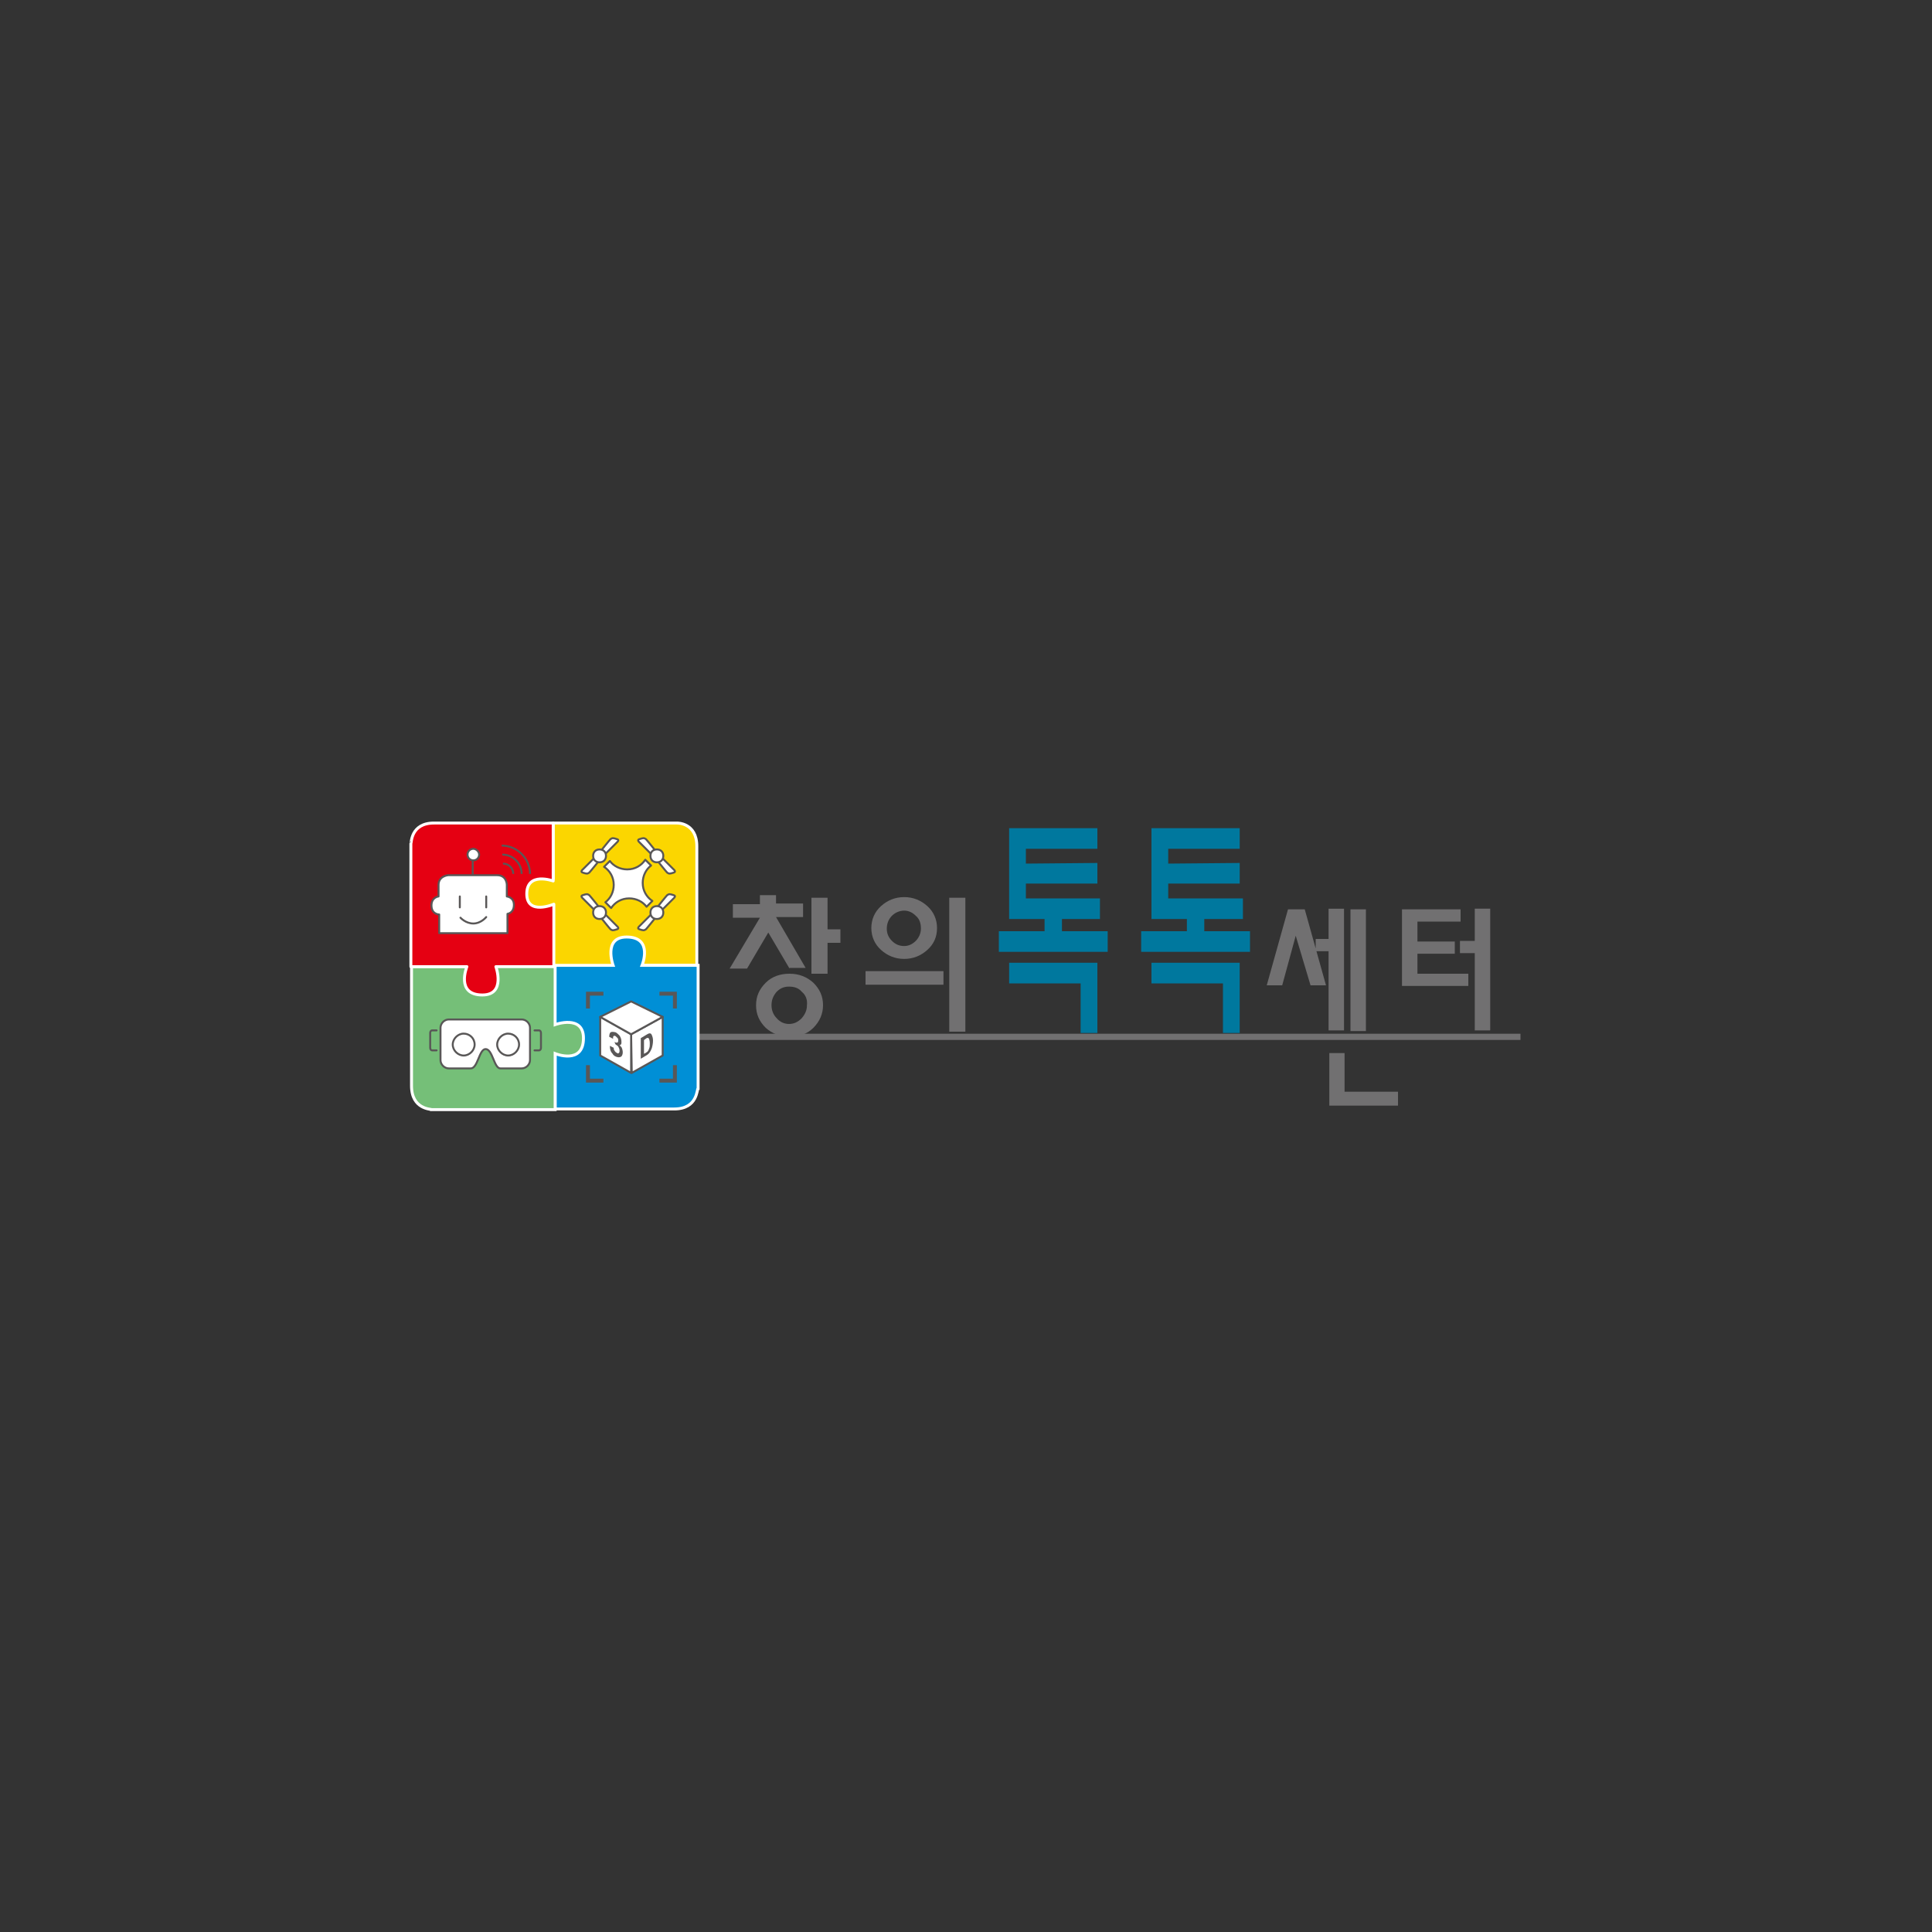 <?xml version="1.0" encoding="utf-8"?>
<!-- Generator: Adobe Illustrator 25.2.0, SVG Export Plug-In . SVG Version: 6.00 Build 0)  -->
<svg version="1.1" id="레이어_1" xmlns="http://www.w3.org/2000/svg" xmlns:xlink="http://www.w3.org/1999/xlink" x="0px"
	 y="0px" viewBox="0 0 300 300" style="enable-background:new 0 0 300 300;" xml:space="preserve">
<rect x="0" y="0" width="300" height="300" fill="#333333" stroke="none"/>
<style type="text/css">
	.st0{fill:#717071;}
	.st1{fill:#00789E;}
	.st2{fill:#717071;stroke:#717071;stroke-width:0.162;}
	.st3{fill:#717071;stroke:#717071;stroke-width:0.963;}
	.st4{fill:#FBD600;stroke:#FFFFFF;stroke-width:0.456;stroke-linecap:round;stroke-linejoin:round;}
	.st5{fill:#008FD6;stroke:#FFFFFF;stroke-width:0.456;}
	.st6{fill:#75BF78;stroke:#FFFFFF;stroke-width:0.456;}
	.st7{fill:#E50012;stroke:#FFFFFF;stroke-width:0.456;stroke-linecap:round;stroke-linejoin:round;}
	.st8{fill:#FFFFFF;stroke:#595757;stroke-width:0.304;stroke-linecap:round;stroke-linejoin:round;}
	.st9{fill:none;stroke:#595757;stroke-width:0.304;stroke-linecap:round;stroke-linejoin:round;}
	.st10{fill:none;stroke:#595757;stroke-width:0.304;}
	.st11{fill:#595757;}
	.st12{fill:none;stroke:#595757;stroke-width:0.608;}
</style>
<g>
	<g>
		<path class="st0" d="M122.6,150.4l-3.3-5.6l-3.3,5.6h-2.7l4.7-7.9h-4.2v-2.1h4.2V139h2.5v1.3h4.2v2.1h-4.2l4.6,7.9H122.6z
			 M126.3,159.6c-1,1-2.3,1.4-3.7,1.4c-1.4,0-2.7-0.5-3.7-1.4c-1-1-1.5-2.1-1.5-3.5c0-1.4,0.5-2.5,1.5-3.5c1-1,2.3-1.4,3.7-1.4
			c1.5,0,2.7,0.5,3.7,1.4c1,1,1.5,2.1,1.5,3.5C127.8,157.4,127.3,158.6,126.3,159.6z M124.5,154c-0.5-0.6-1.2-0.8-2-0.8
			c-0.8,0-1.4,0.3-1.9,0.8c-0.5,0.6-0.8,1.2-0.8,2.1c0,0.8,0.3,1.5,0.8,2c0.5,0.6,1.2,0.9,1.9,0.9c0.8,0,1.4-0.3,2-0.9
			c0.5-0.6,0.8-1.2,0.8-2C125.4,155.2,125.1,154.5,124.5,154z M128.5,146.4v4.8H126v-11.8h2.5v4.9h2v2.1H128.5z"/>
		<path class="st0" d="M134.4,152.9v-2.1h12.1v2.1H134.4z M144,147.5c-1,0.9-2.2,1.4-3.6,1.4c-1.4,0-2.6-0.5-3.6-1.4
			c-1-0.9-1.5-2.1-1.5-3.4c0-1.3,0.5-2.5,1.5-3.4c1-0.9,2.2-1.4,3.6-1.4c1.4,0,2.6,0.5,3.6,1.4c1,0.9,1.5,2.1,1.5,3.4
			C145.5,145.5,145,146.6,144,147.5z M142.2,142.2c-0.5-0.5-1.1-0.8-1.8-0.8c-0.7,0-1.4,0.3-1.9,0.8c-0.5,0.5-0.8,1.2-0.8,2
			c0,0.8,0.3,1.4,0.8,1.9c0.5,0.5,1.1,0.8,1.9,0.8c0.7,0,1.3-0.3,1.8-0.8c0.5-0.5,0.8-1.2,0.8-1.9
			C143,143.4,142.8,142.7,142.2,142.2z M147.4,160.2v-20.8h2.5v20.8H147.4z"/>
	</g>
	<g>
		<path class="st1" d="M155.1,147.8v-3.2h7.1v-1.9h-5.5v-14.1h13.7v3.2h-11.1v2.3l11.1-0.1v3.2h-11.1v2.3h11.5v3.2h-5.9v1.9h7.1v3.2
			H155.1z M167.8,160.4v-7.7h-11.1v-3.2h13.7v10.9H167.8z"/>
		<path class="st1" d="M177.2,147.8v-3.2h7.1v-1.9h-5.5v-14.1h13.7v3.2h-11.1v2.3l11.1-0.1v3.2h-11.1v2.3H193v3.2H187v1.9h7.1v3.2
			H177.2z M189.9,160.4v-7.7h-11.1v-3.2h13.7v10.9H189.9z"/>
	</g>
	<g>
		<path class="st0" d="M203.5,153l-2.3-7.7l-2.1,7.7h-2.4l3.3-11.8h2.6l3.3,11.8H203.5z M206.3,160.1v-12.4h-2v-1.9h2v-4.7h2.4v18.9
			H206.3z M209.7,160.1v-18.9h2.4v18.9H209.7z"/>
		<path class="st0" d="M217.7,153v-11.8h9.1v1.9h-6.7v3.1h5.8v1.9h-5.8v3.1h7.9v1.9H217.7z M229,160.1V148h-2.3v-1.9h2.3v-5h2.4
			v18.9H229z"/>
	</g>
	<g>
		<path class="st2" d="M206.5,171.6v-8h2.2v6h8.3v2H206.5z"/>
	</g>
	<line class="st3" x1="108.2" y1="161" x2="236.1" y2="161"/>
	<g>
		<path class="st4" d="M108.2,131.4v18.5h-9c0,0,1.5-4.1-2-4.1c-3.4,0-1.6,4.2-1.6,4.2h-9.7V141c0,0-4.4,1.6-4.4-2.1
			c0-4.2,4.4-2.4,4.4-2.4v-8.7h19.2C105.1,127.8,108.2,127.7,108.2,131.4z"/>
		<path class="st5" d="M104.7,172.2H86.2v-9c0,0,4.1,1.5,4.1-2c0-3.4-4.2-1.6-4.2-1.6v-9.7h9.1c0,0-1.6-4.4,2.1-4.4
			c4.2,0,2.4,4.4,2.4,4.4h8.7V169C108.2,169,108.4,172.2,104.7,172.2z"/>
		<path class="st6" d="M63.9,168.6v-18.5h9c0,0-1.5,4.1,2,4.1c3.4,0,1.6-4.2,1.6-4.2h9.7v9.1c0,0,4.4-1.6,4.4,2.1
			c0,4.2-4.4,2.4-4.4,2.4v8.7H67C67,172.2,63.9,172.3,63.9,168.6z"/>
		<path class="st7" d="M67.4,127.8h18.5v9c0,0-4.1-1.5-4.1,2c0,3.4,4.2,1.6,4.2,1.6v9.7H77c0,0,1.6,4.4-2.1,4.4
			c-4.2,0-2.4-4.4-2.4-4.4h-8.7V131C63.9,131,63.7,127.8,67.4,127.8z"/>
		<g>
			<path class="st8" d="M68.2,144.9h10.6v-3c0,0,1-0.1,1-1.4c0-1.2-1.1-1.3-1.1-1.3v-1.8c0,0,0-1.5-1.5-1.5c-1.3,0-7.6,0-7.6,0
				s-1.5,0.1-1.5,1.5c0,1.2,0,1.8,0,1.8s-1.1,0.1-1.1,1.4c0,1.4,1.2,1.4,1.2,1.4V144.9z"/>
			<g>
				<line class="st9" x1="71.4" y1="139.2" x2="71.4" y2="140.9"/>
				<line class="st9" x1="75.5" y1="139.2" x2="75.5" y2="140.9"/>
			</g>
			<path class="st9" d="M71.5,142.5c0,0,0.8,0.9,2,0.9c1.2,0,2-1,2-1"/>
			<line class="st10" x1="73.4" y1="135.8" x2="73.4" y2="133.6"/>
			<path class="st8" d="M74.4,132.7c0,0.5-0.4,0.9-0.9,0.9c-0.5,0-0.9-0.4-0.9-0.9c0-0.5,0.4-0.9,0.9-0.9
				C73.9,131.8,74.4,132.2,74.4,132.7z"/>
			<path class="st10" d="M78,132.7c1.6,0,3,1.3,3,3"/>
			<path class="st10" d="M78.1,134.1c0.9,0,1.6,0.7,1.6,1.6"/>
			<path class="st10" d="M77.9,131.3c2.4,0,4.4,2,4.4,4.4"/>
		</g>
		<g>
			<path class="st8" d="M92.8,141.3"/>
			<path class="st8" d="M94,140.1c0.8-0.6,1.3-1.6,1.3-2.7c0-1.2-0.6-2.2-1.5-2.8l0.9-0.9c0.6,0.8,1.6,1.3,2.7,1.3
				c1.2,0,2.2-0.6,2.8-1.5l0.9,0.9c-0.8,0.6-1.3,1.6-1.3,2.7c0,1.2,0.6,2.2,1.5,2.8l-0.9,0.9c-0.6-0.8-1.6-1.3-2.7-1.3
				c-1.2,0-2.2,0.6-2.8,1.5L94,140.1"/>
			<g>
				<path class="st8" d="M94,132.6l1.9-1.9c0,0,0.3-0.3-0.1-0.4c-0.6-0.2-0.7-0.2-1,0c-0.2,0.2-1.4,1.7-1.4,1.7L94,132.6z"/>
				<path class="st8" d="M92.3,133.2l-1.9,1.9c0,0-0.3,0.3,0.1,0.4c0.6,0.2,0.7,0.2,1,0c0.2-0.2,1.4-1.7,1.4-1.7L92.3,133.2z"/>
				<path class="st8" d="M94.1,132.9c0,0.6-0.4,1-1,1c-0.6,0-1-0.4-1-1c0-0.6,0.4-1,1-1C93.7,131.9,94.1,132.3,94.1,132.9z"/>
			</g>
			<g>
				<path class="st8" d="M101.1,132.6l-1.9-1.9c0,0-0.3-0.3,0.1-0.4c0.6-0.2,0.7-0.2,1,0c0.2,0.2,1.4,1.7,1.4,1.7L101.1,132.6z"/>
				<path class="st8" d="M102.8,133.2l1.9,1.9c0,0,0.3,0.3-0.1,0.4c-0.6,0.2-0.7,0.2-1,0c-0.2-0.2-1.4-1.7-1.4-1.7L102.8,133.2z"/>
				<path class="st8" d="M101,132.9c0,0.6,0.4,1,1,1c0.6,0,1-0.4,1-1c0-0.6-0.4-1-1-1C101.4,131.9,101,132.3,101,132.9z"/>
			</g>
			<g>
				<path class="st8" d="M94,142l1.9,1.9c0,0,0.3,0.3-0.1,0.4c-0.6,0.2-0.7,0.2-1,0c-0.2-0.2-1.4-1.7-1.4-1.7L94,142z"/>
				<path class="st8" d="M92.3,141.3l-1.9-1.9c0,0-0.3-0.3,0.1-0.4c0.6-0.2,0.7-0.2,1,0c0.2,0.2,1.4,1.7,1.4,1.7L92.3,141.3z"/>
				<path class="st8" d="M94.1,141.7c0-0.6-0.4-1-1-1c-0.6,0-1,0.4-1,1c0,0.6,0.4,1,1,1C93.7,142.7,94.1,142.3,94.1,141.7z"/>
			</g>
			<g>
				<path class="st8" d="M101.1,142l-1.9,1.9c0,0-0.3,0.3,0.1,0.4c0.6,0.2,0.7,0.2,1,0c0.2-0.2,1.4-1.7,1.4-1.7L101.1,142z"/>
				<path class="st8" d="M102.8,141.3l1.9-1.9c0,0,0.3-0.3-0.1-0.4c-0.6-0.2-0.7-0.2-1,0c-0.2,0.2-1.4,1.7-1.4,1.7L102.8,141.3z"/>
				<path class="st8" d="M101,141.7c0-0.6,0.4-1,1-1c0.6,0,1,0.4,1,1c0,0.6-0.4,1-1,1C101.4,142.7,101,142.3,101,141.7z"/>
			</g>
		</g>
		<g>
			<path class="st8" d="M82.3,164.6c0,0.7-0.6,1.3-1.3,1.3c0,0-2.7,0-3.3,0c-1,0-1.2-3-2.3-3c-1,0-1.2,3-2.3,3c-1,0-3.4,0-3.4,0
				c-0.7,0-1.3-0.6-1.3-1.3v-5c0-0.7,0.6-1.3,1.3-1.3H81c0.7,0,1.3,0.6,1.3,1.3V164.6z"/>
			<path class="st9" d="M73.7,162.2c0,0.9-0.8,1.7-1.7,1.7c-0.9,0-1.7-0.8-1.7-1.7c0-0.9,0.8-1.7,1.7-1.7
				C72.9,160.5,73.7,161.2,73.7,162.2z"/>
			<path class="st9" d="M80.6,162.2c0,0.9-0.8,1.7-1.7,1.7c-0.9,0-1.7-0.8-1.7-1.7c0-0.9,0.8-1.7,1.7-1.7
				C79.8,160.5,80.6,161.2,80.6,162.2z"/>
			<path class="st9" d="M67.8,163.1h-0.7c-0.2,0-0.3-0.2-0.3-0.4v-2.3c0-0.2,0.1-0.4,0.3-0.4h0.7"/>
			<path class="st9" d="M83,163.1h0.7c0.2,0,0.3-0.2,0.3-0.4v-2.3c0-0.2-0.1-0.4-0.3-0.4H83"/>
		</g>
		<g>
			<polygon class="st8" points="98.1,166.6 102.9,163.9 102.9,157.9 98,160.6 			"/>
			<g>
				<path class="st11" d="M99.5,161.2l1-0.6c0.3-0.2,0.6-0.2,0.7,0.1c0.1,0.2,0.2,0.5,0.2,0.9c0,0.4-0.1,0.9-0.2,1.2
					c-0.2,0.5-0.4,0.8-0.7,1l-1,0.6V161.2z M99.9,163.7l0.5-0.3c0.2-0.1,0.3-0.3,0.4-0.6c0.1-0.2,0.1-0.5,0.1-0.8
					c0-0.4-0.1-0.7-0.2-0.8c-0.1-0.1-0.2,0-0.3,0l-0.4,0.3V163.7z"/>
			</g>
			<polygon class="st8" points="98,166.6 93.2,163.9 93.2,157.9 98,160.6 			"/>
			<g>
				<path class="st11" d="M95.4,161.8L95.4,161.8c0.2,0.1,0.3,0.1,0.4,0.1c0.1,0,0.2-0.1,0.2-0.3c0-0.1,0-0.3-0.1-0.4
					c-0.1-0.1-0.2-0.2-0.3-0.3c-0.2-0.1-0.3-0.1-0.4,0.1c0,0.1,0,0.2,0,0.3l-0.6-0.3c0-0.4,0.1-0.6,0.2-0.7c0.2-0.1,0.4-0.1,0.8,0
					c0.2,0.1,0.4,0.3,0.6,0.5c0.2,0.3,0.3,0.6,0.3,1c0,0.2,0,0.3-0.1,0.4c-0.1,0.1-0.1,0.1-0.2,0.1v0c0.1,0.1,0.2,0.2,0.3,0.3
					c0.1,0.2,0.2,0.5,0.2,0.8c0,0.3-0.1,0.6-0.3,0.7c-0.2,0.1-0.4,0.1-0.7,0c-0.3-0.1-0.5-0.3-0.6-0.5c-0.3-0.3-0.4-0.7-0.4-1.2
					l0.6,0.3c0,0.2,0,0.3,0.1,0.4c0.1,0.2,0.2,0.3,0.4,0.4c0.1,0.1,0.2,0.1,0.3,0c0.1-0.1,0.1-0.2,0.1-0.4c0-0.2-0.1-0.4-0.2-0.6
					c-0.1-0.1-0.2-0.2-0.4-0.3L95.4,161.8z"/>
			</g>
			<polygon class="st8" points="98,160.6 93.2,157.9 98,155.5 102.9,157.9 			"/>
			<polyline class="st12" points="91.3,156.6 91.3,154.3 93.7,154.3 			"/>
			<polyline class="st12" points="104.8,156.6 104.8,154.3 102.4,154.3 			"/>
			<polyline class="st12" points="91.3,165.4 91.3,167.8 93.7,167.8 			"/>
			<polyline class="st12" points="104.8,165.4 104.8,167.8 102.4,167.8 			"/>
		</g>
	</g>
</g>
</svg>
